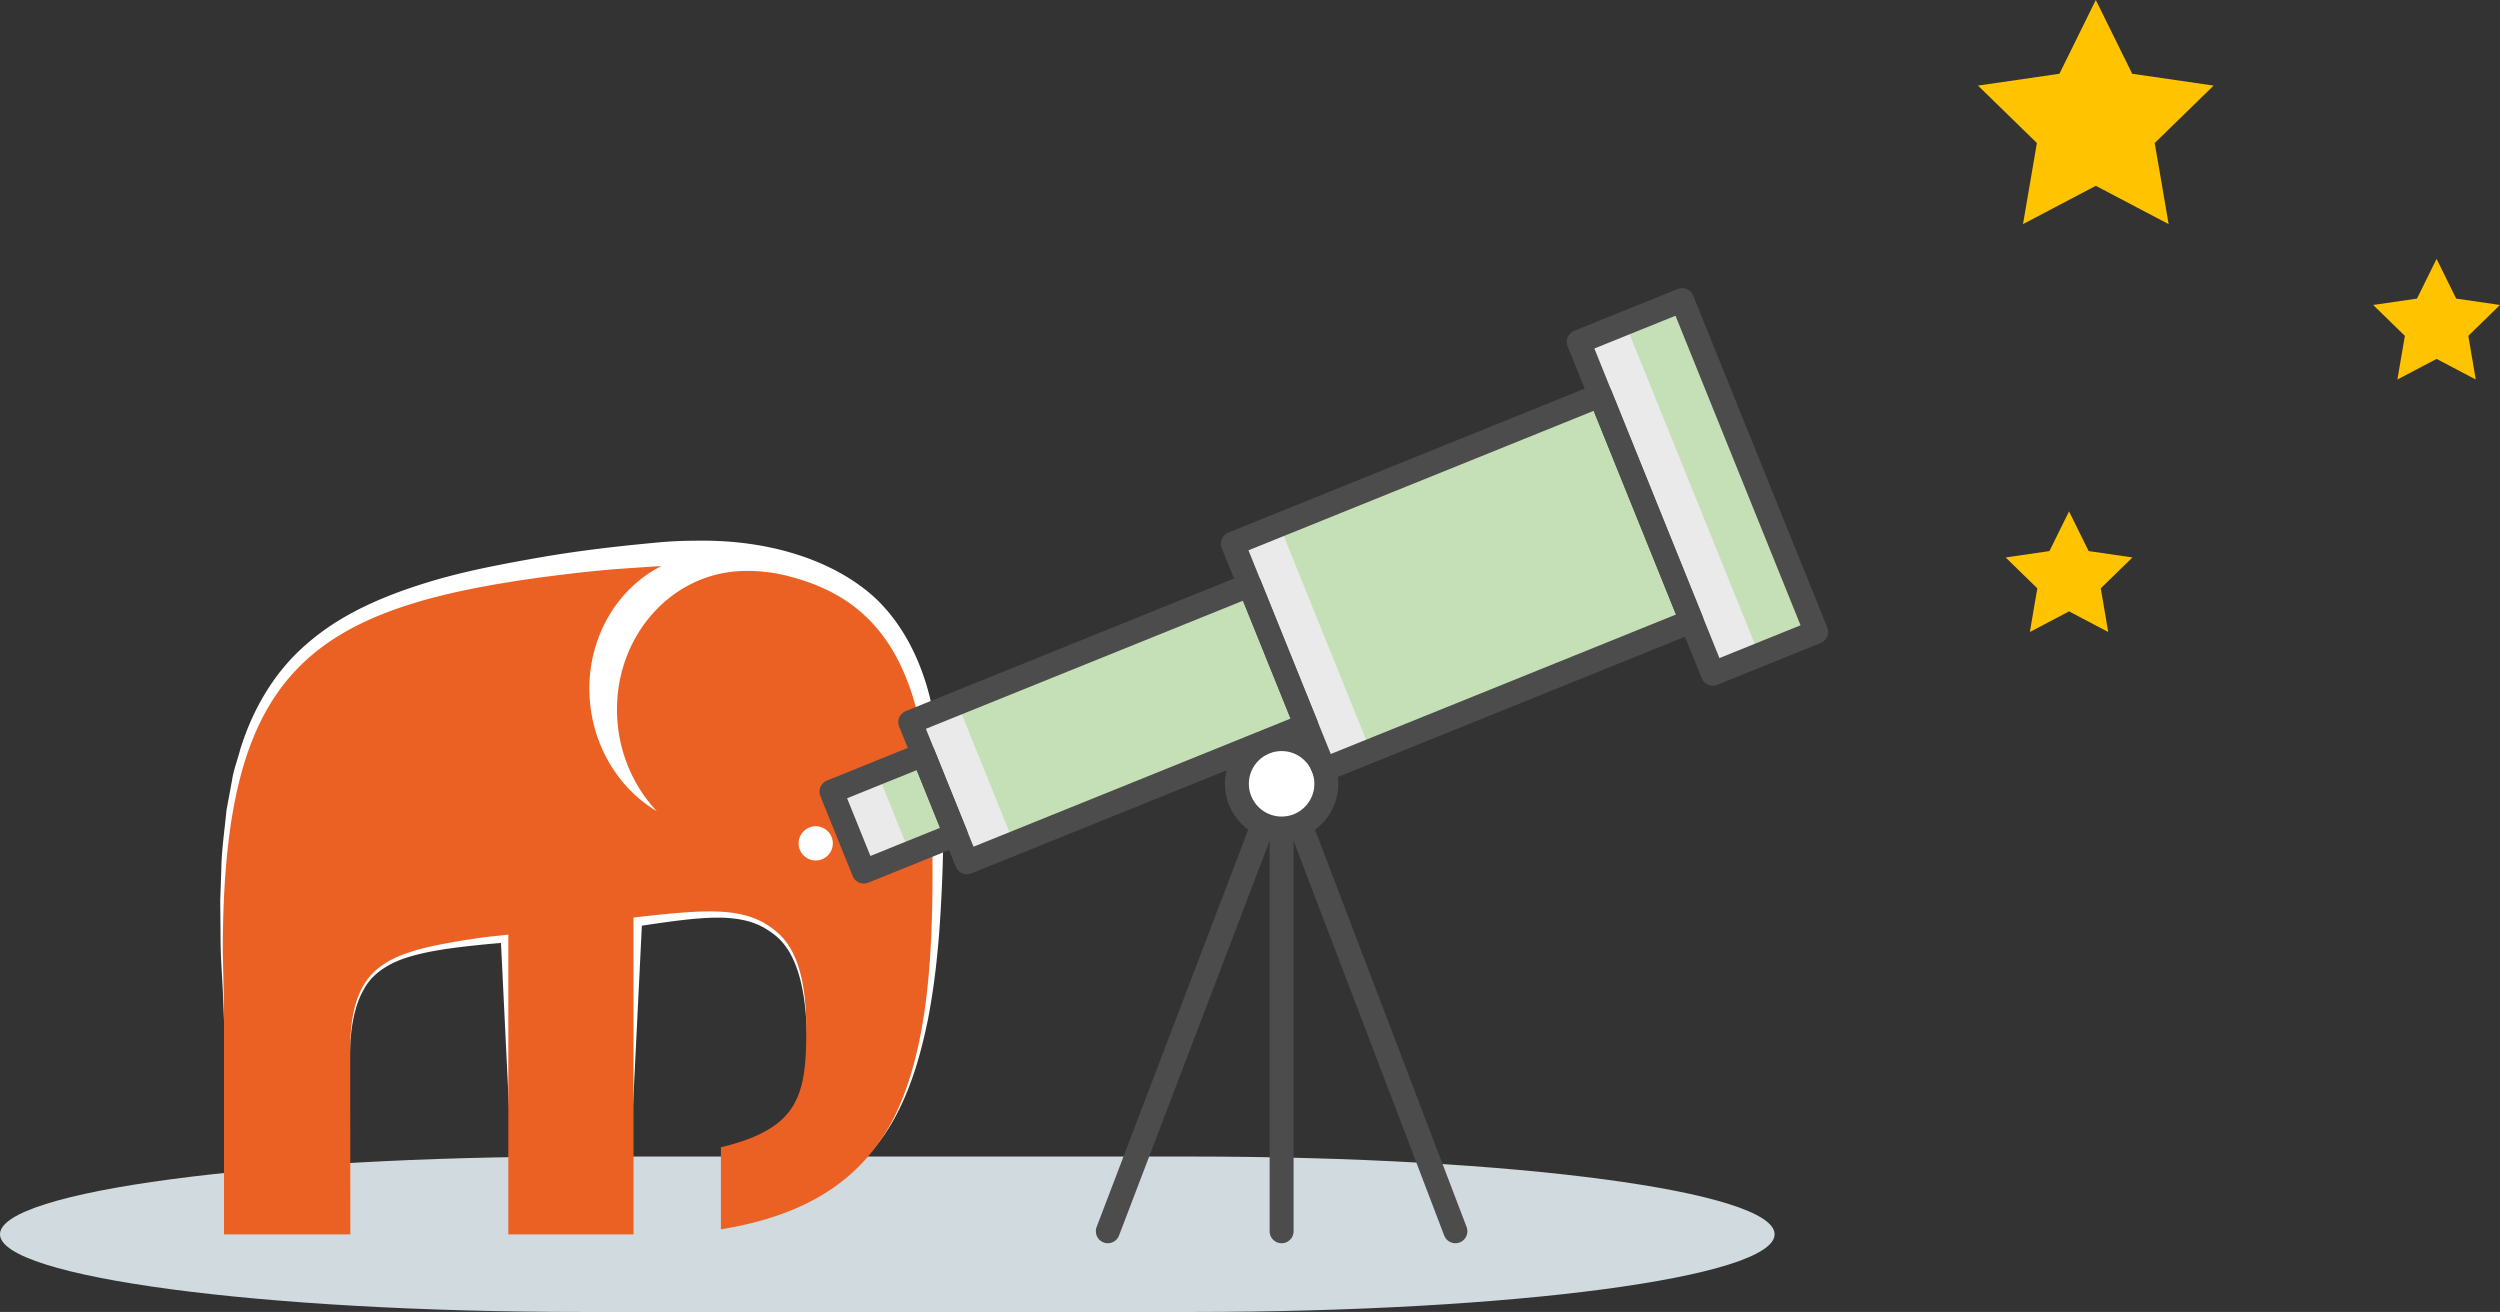 <svg id="b9b254f0-d228-4a1c-a450-1c9a06b3acfc" xmlns="http://www.w3.org/2000/svg" viewBox="0 0 3128.87 1641.98"><rect x="0" y="0" width="3128.87" height="1641.98" fill="#333333" stroke="none"/><defs><style>.ac55a97d-5c26-4fef-9c52-162c4640e077{fill:#d0dadf;}.a2781948-fb90-4073-a404-78a56f189ca6,.b4a38fa1-b26c-4cd3-9867-85e52894515f{fill:#fff;}.bcf6f6c2-6e22-4345-ab7f-13e2720c7cd8{fill:#eb6124;}.ac512613-e660-4776-8a0e-d8357ab5ef20{fill:none;}.ac512613-e660-4776-8a0e-d8357ab5ef20,.b4a38fa1-b26c-4cd3-9867-85e52894515f{stroke:#4c4c4c;stroke-linecap:round;stroke-linejoin:round;stroke-width:30px;}.aca2640e-ed2b-496f-b265-1622c66663b5{fill:#ffc300;}.ae06915d-ce38-477c-a73d-3907257242f2{fill:#c5e0b7;}.b4f94b82-1688-4101-b5a7-249c854c7ee9{fill:#eaeaea;}</style></defs><title>Entry-Elephant</title><path class="ac55a97d-5c26-4fef-9c52-162c4640e077" d="M1491.63,1447.48H729.37C326.55,1447.48,0,1491,0,1544.73H0C0,1598.44,326.55,1642,729.37,1642h762.26c402.82,0,729.37-43.54,729.37-97.25h0C2221,1491,1894.45,1447.48,1491.63,1447.48Z"/><path class="a2781948-fb90-4073-a404-78a56f189ca6" d="M276.94,1089.52c.2-18.14,2.31-36.86,4.35-55,.8-7.09,1.59-14.17,2.18-20.54l7.17-38.71c1.19-7.79,3.55-15.51,6.06-23.68,1.38-4.54,2.76-9.07,3.87-13.31,11.52-37.64,35.31-91.13,83.3-132.34,34.93-30.54,79.2-53.84,139.35-73.34,48.91-16.07,99.21-25.56,150.71-34.65,43.69-7.68,92.05-13.81,152.16-19.27,13.83-1.26,29.15-1.92,43.85-1.92,100.48-2,178.87,28.84,225.29,71.58,41,38.55,60.09,89.67,68.84,125.79,9.64,39.16,14.76,82.16,16.09,135.31.93,40.16-.05,82.64-3.09,133.68s-8.06,93.06-15.66,132.51c-10.83,53.2-24.08,92-43,126a233.45,233.45,0,0,1-92.54,91.28c-31.69,17.24-69.23,29-115.13,35.83v-86.6c18.59-5.68,37.73-12.69,54.59-23.86a104.47,104.47,0,0,0,25-22.95,98.44,98.44,0,0,0,14.41-30.18c5.56-21.35,5.84-43.55,5.32-64.32-.58-26.12-2.41-45.76-6-63.71-4.77-24.46-12.95-43.68-24.22-57.07-5.52-6.71-13.22-12.9-23.71-19A93.87,93.87,0,0,0,927.77,1151a157.9,157.9,0,0,0-29.67-2.52c-9.1,0-19.29.56-32.08,1.76-20.5,2-41.31,5.09-62.7,8.28l-18.56,377.88-140.45,0-16-329.65-1.3-26.56s-27.53,2.07-56.44,5.82c-25.11,3.26-45.72,7.11-65.15,13.65-24.54,8.72-41,21.55-50.22,38.92-11.91,20.57-15.21,46.69-16.67,64.87l-8.21,233-141.71,0q-1.59-48.58-3-97.18c-2-65.85-4-131.68-6.65-197.59l-.95-17.49c-1.08-18.94-2.17-38.53-2-58.11l-.39-37.9Z"/><path class="bcf6f6c2-6e22-4345-ab7f-13e2720c7cd8" d="M278.81,1192.19l1.54,68.35v284.35H438.49s-.29-241.44-.11-241.48c4.14-100.37,51.21-113.33,166.94-130.35l30.88-3.31v375.14H792.87V1148.27l9.18-1c89.38-9.92,134.61-12.49,171.7,20.5,24.47,21.78,35.37,61.93,35.37,120.78,0,82.7-9.19,123.71-106.87,147.34v102.69c105.15-17.17,173.53-60,214-134.79,44.81-85.64,50.85-205.68,50.85-314.27,0-171.15-26.38-267.52-88.24-322.27-24.25-21.46-54.75-36.73-93.17-46.46a204.84,204.84,0,0,0-55.52-6.18h-.28C839.26,716.94,768.73,797.69,772.32,895c1.76,47.12,20.63,89.5,49.86,120.38-48.3-28.69-82-83.25-84.42-146.66-2.59-70.71,34.62-132.25,90-160.27,0,0-42.59,2.69-60.12,4.08s-43.57,4.25-43.57,4.25C390,755.2,278.81,829.3,278.81,1192.19Zm720.71-136.65a21.39,21.39,0,1,1,21.37,21.37A21.39,21.39,0,0,1,999.52,1055.54Z"/><line class="ac512613-e660-4776-8a0e-d8357ab5ef20" x1="1604" y1="1036.98" x2="1604" y2="1540.98"/><line class="ac512613-e660-4776-8a0e-d8357ab5ef20" x1="1625.75" y1="1027.94" x2="1821.5" y2="1540.98"/><line class="ac512613-e660-4776-8a0e-d8357ab5ef20" x1="1582.25" y1="1027.94" x2="1386.5" y2="1540.98"/><circle class="b4a38fa1-b26c-4cd3-9867-85e52894515f" cx="1604" cy="980.98" r="56"/><polygon class="aca2640e-ed2b-496f-b265-1622c66663b5" points="2623 0 2668.57 92.33 2770.45 107.13 2696.73 179 2714.13 280.48 2623 232.56 2531.87 280.48 2549.27 179 2475.55 107.13 2577.43 92.33 2623 0"/><polygon class="aca2640e-ed2b-496f-b265-1622c66663b5" points="3049.5 324 3074.03 373.7 3128.87 381.67 3089.19 420.35 3098.55 474.98 3049.5 449.19 3000.45 474.98 3009.81 420.35 2970.13 381.67 3024.97 373.7 3049.5 324"/><polygon class="aca2640e-ed2b-496f-b265-1622c66663b5" points="2589.5 640 2614.03 689.7 2668.87 697.67 2629.19 736.35 2638.55 790.98 2589.5 765.19 2540.45 790.98 2549.81 736.35 2510.13 697.67 2564.97 689.7 2589.5 640"/><rect class="ae06915d-ce38-477c-a73d-3907257242f2" x="1054.31" y="953.13" width="180" height="107.9" transform="translate(-293.94 502) rotate(-22)"/><rect class="ae06915d-ce38-477c-a73d-3907257242f2" x="1151.41" y="777.19" width="639.5" height="189.12" transform="translate(-219.44 614.58) rotate(-22)"/><rect class="ae06915d-ce38-477c-a73d-3907257242f2" x="1582.04" y="576.45" width="496" height="304.94" transform="translate(-139.8 738.62) rotate(-22)"/><rect class="ae06915d-ce38-477c-a73d-3907257242f2" x="2054.7" y="385.46" width="139.5" height="447.86" transform="translate(-73.59 840.2) rotate(-22)"/><rect class="b4f94b82-1688-4101-b5a7-249c854c7ee9" x="1057.26" y="975.5" width="63.4" height="107.9" transform="translate(-306.34 482.89) rotate(-22)"/><rect class="b4f94b82-1688-4101-b5a7-249c854c7ee9" x="1172.47" y="885.06" width="63.4" height="189.12" transform="translate(-279.29 522.42) rotate(-22)"/><rect class="b4f94b82-1688-4101-b5a7-249c854c7ee9" x="1597.12" y="657.74" width="63.4" height="304.94" transform="translate(-184.91 669.16) rotate(-22)"/><rect class="b4f94b82-1688-4101-b5a7-249c854c7ee9" x="2056.72" y="400.01" width="63.4" height="447.86" transform="translate(-81.66 827.77) rotate(-22)"/><rect class="ac512613-e660-4776-8a0e-d8357ab5ef20" x="1158.02" y="811.18" width="458" height="189.12" transform="translate(-238.3 585.54) rotate(-22)"/><rect class="ac512613-e660-4776-8a0e-d8357ab5ef20" x="1582.04" y="576.45" width="496" height="304.94" transform="translate(-139.8 738.62) rotate(-22)"/><rect class="ac512613-e660-4776-8a0e-d8357ab5ef20" x="1056.34" y="963.62" width="124" height="107.9" transform="translate(-299.75 493.03) rotate(-22)"/><rect class="ac512613-e660-4776-8a0e-d8357ab5ef20" x="2054.7" y="385.46" width="139.5" height="447.86" transform="translate(-73.59 840.2) rotate(-22)"/></svg>